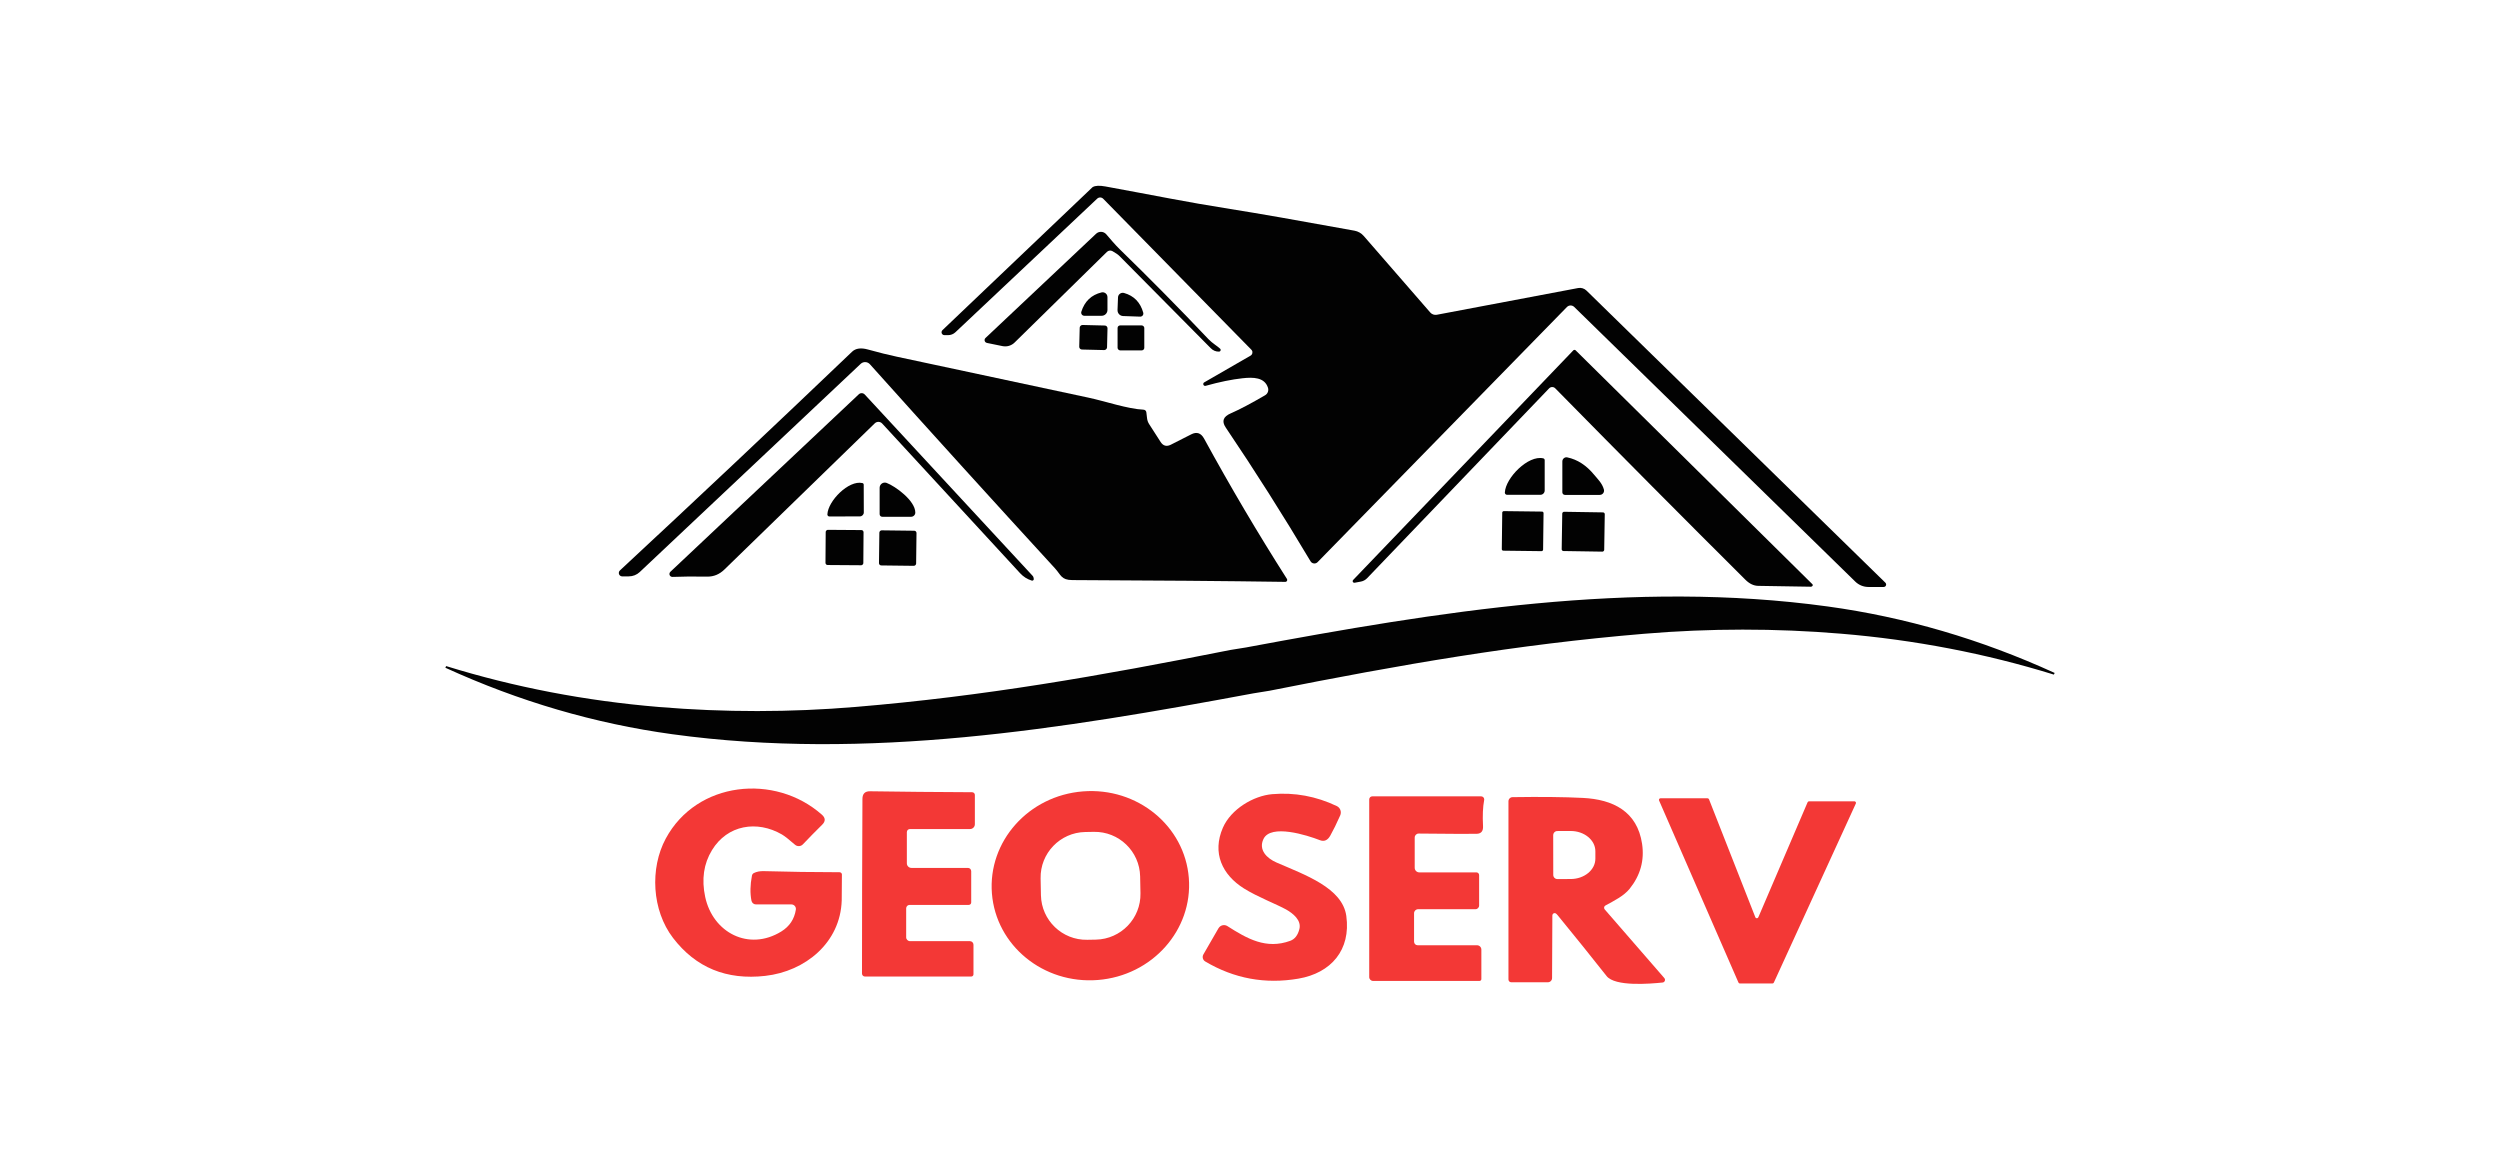 <svg xmlns="http://www.w3.org/2000/svg" id="Capa_1" data-name="Capa 1" viewBox="0 0 1280 598.87"><defs><style>      .cls-1 {        fill: #020202;      }      .cls-2 {        fill: #f33836;      }    </style></defs><path class="cls-1" d="M617.28,197.55c-.51.14-1.05-.16-1.18-.68-.11-.42.07-.87.45-1.09l23.75-13.7c.92-.54,1.23-1.72.7-2.63-.08-.14-.18-.27-.29-.38l-75.87-77.31c-.84-.85-2.21-.88-3.08-.05l-72.59,68.4c-1.02.96-2.37,1.49-3.76,1.49h-1.88c-.81,0-1.47-.66-1.47-1.48,0-.4.17-.78.45-1.06l76.77-73.13c.08-.07.16-.13.25-.18,1.28-.74,3.43-.83,6.47-.28,25.63,4.68,41.25,7.97,63.92,11.54,13.51,2.13,34.7,5.83,63.58,11.1,1.84.34,3.51,1.29,4.73,2.7l34.05,39.17c.83.96,2.11,1.41,3.36,1.18l72.36-13.68c1.55-.3,3.14.19,4.27,1.29l153.06,149.59c.5.5.51,1.3.02,1.8-.24.24-.56.38-.9.37h-7.82c-2.52,0-4.93-.99-6.73-2.75l-143.9-140.62c-1.04-1.02-2.71-1.01-3.73.03,0,0,0,0,0,0l-127.66,130.62c-.88.91-2.34.92-3.25.03-.14-.14-.27-.3-.37-.47-13.91-23.37-28.39-46.21-43.43-68.5-2.26-3.36-1.08-5.63,2.52-7.2,4.63-2.03,10.51-5.13,17.65-9.3,1.34-.77,1.95-2.38,1.47-3.85-1.75-5.43-7.64-5.43-12.98-4.86-5.52.6-11.83,1.89-18.92,3.88Z"></path><path class="cls-1" d="M505.27,175.57c-.8-.17-1.31-.95-1.14-1.74.06-.3.22-.57.44-.78l56.62-53.36c1.45-1.37,3.74-1.31,5.11.15.03.03.06.07.09.1,1.96,2.26,4.37,5.21,7.05,7.81,15.24,14.83,30.34,30.13,45.29,45.9,2.05,2.14,4.62,3.58,5.99,4.89.34.33.35.88.02,1.23-.16.16-.37.25-.59.26-1.64.04-3.07-.56-4.29-1.8-17.8-18.04-33.34-33.73-46.62-47.08-.76-.77-1.99-1.63-3.68-2.57-.91-.5-2.05-.35-2.8.38l-47.29,46.42c-1.63,1.61-3.95,2.29-6.19,1.83l-8.02-1.64Z"></path><path class="cls-1" d="M564.03,161.69h-8.87c-.89,0-1.6-.72-1.6-1.6,0-.16.03-.33.08-.48,1.69-5.33,5.13-8.62,10.33-9.89,1.33-.32,2.66.5,2.98,1.83.04.19.07.38.07.57v6.58c0,1.65-1.33,2.98-2.98,2.98h0Z"></path><path class="cls-1" d="M572.17,158.76l.25-6.5c.05-1.35,1.19-2.39,2.53-2.34.18,0,.37.04.55.08,5.09,1.43,8.37,4.8,9.85,10.12.24.84-.25,1.7-1.08,1.94-.16.05-.33.07-.5.06l-8.76-.31c-1.62-.06-2.89-1.42-2.83-3.04Z"></path><rect class="cls-1" x="553.53" y="165.7" width="12.57" height="14.24" rx="1.4" ry="1.4" transform="translate(373.36 728.24) rotate(-88.6)"></rect><rect class="cls-1" x="572.2" y="166.62" width="13.68" height="12.77" rx="1.29" ry="1.29"></rect><path class="cls-1" d="M321.98,295.13h-3.39c-.97,0-1.77-.79-1.77-1.76,0-.49.2-.95.56-1.29,39.43-36.62,79.05-73.95,118.87-111.99,1.83-1.76,4.53-2.14,8.1-1.15,5.67,1.57,10.6,2.8,14.78,3.68,7.28,1.55,39.99,8.54,98.13,20.97,8.77,1.87,20.05,5.79,28.25,6.17.74.04,1.34.6,1.42,1.34l.36,3.03c.12,1.06.47,2.06,1.03,2.95,2.64,4.16,4.62,7.23,5.93,9.23,1.29,1.98,3,2.45,5.14,1.42,1.82-.88,5.33-2.66,10.51-5.34,2.8-1.45,5-.72,6.6,2.19,13.4,24.55,27.54,48.49,42.41,71.82.29.47.15,1.08-.31,1.37-.16.1-.35.15-.55.15-30.84-.45-67.18-.75-109.03-.92-5.7-.03-5.75-2.6-8.87-6.01-31.51-34.36-63.1-69.19-94.76-104.5-1.22-1.36-3.31-1.47-4.67-.25-.02.02-.04.04-.06.06l-113.12,106.59c-1.5,1.42-3.49,2.21-5.57,2.21Z"></path><path class="cls-1" d="M805.52,179.4c.32-.34.86-.36,1.2-.04,0,0,.02.02.02.02l121.24,119.77c.19.19.23.5.08.74-.21.35-.51.52-.92.51-2.66-.03-11.65-.18-26.96-.44-2.29-.04-4.46-1.08-6.51-3.11-31.08-30.93-63.54-63.6-97.39-98.03-.84-.86-2.22-.87-3.08-.03-.02.02-.03.03-.05.05l-93.22,97.23c-.84.87-1.93,1.46-3.11,1.69l-3.26.61c-.46.08-.9-.23-.99-.68-.05-.26.03-.54.22-.73l112.71-117.54Z"></path><path class="cls-1" d="M529.3,296.44c.02.45-.33.83-.77.85-.09,0-.17,0-.26-.03-2.3-.69-4.3-1.96-6.01-3.81-40.36-43.75-63.89-69.28-70.58-76.6-.98-1.07-2.65-1.15-3.72-.17-.02.02-.04.04-.06.05-32.63,31.66-58.28,56.6-76.96,74.82-2.56,2.51-5.52,3.74-8.87,3.68-6.9-.11-12.82-.06-17.76.15-.83.04-1.53-.61-1.57-1.44-.02-.44.15-.86.47-1.16l96.48-90.89c.87-.82,2.23-.78,3.04.08,0,0,.01.01.02.02,36.04,38.95,64.69,69.88,85.93,92.81.37.4.58.95.62,1.65Z"></path><path class="cls-1" d="M790.16,234.68c.42.1.72.47.72.9v15.55c0,1.22-.99,2.21-2.21,2.21h-17.06c-.62,0-1.13-.5-1.13-1.13,0-.02,0-.04,0-.07.38-7.5,11.97-19.27,19.67-17.47Z"></path><path class="cls-1" d="M799.92,252.06v-15.8c0-1.17.95-2.13,2.1-2.13.15,0,.29.02.43.05,5.21,1.08,9.82,4.09,13.85,9.02,1.74,2.11,4.01,4.21,4.89,7.41.33,1.17-.36,2.38-1.52,2.7-.19.05-.39.08-.59.08h-17.84c-.73,0-1.33-.6-1.33-1.34Z"></path><path class="cls-1" d="M450.37,263.26v-13.5c0-1.47,1.19-2.67,2.66-2.67.32,0,.64.06.94.17,4.35,1.62,14.65,9.05,14.67,15.17,0,1.19-.97,2.16-2.16,2.16h-14.78c-.73,0-1.33-.59-1.33-1.33Z"></path><path class="cls-1" d="M441.57,247.33c.38.09.65.43.65.82l.05,14.21c0,1.11-.89,2.02-2,2.03,0,0-.01,0-.02,0l-15.6.05c-.57,0-1.03-.46-1.03-1.03,0-.02,0-.05,0-.07.33-6.86,10.89-17.65,17.94-16.01Z"></path><rect class="cls-1" x="769.47" y="261.36" width="20.26" height="21.15" rx=".78" ry=".78" transform="translate(498.17 1048.16) rotate(-89.3)"></rect><rect class="cls-1" x="800.56" y="261.36" width="20.1" height="21.77" rx=".92" ry=".92" transform="translate(525.67 1078.47) rotate(-89.1)"></rect><rect class="cls-1" x="423.4" y="270.65" width="18.01" height="19.38" rx="1.1" ry="1.1" transform="translate(149.04 710.78) rotate(-89.6)"></rect><rect class="cls-1" x="450.67" y="271.11" width="17.97" height="19.02" rx="1.16" ry="1.16" transform="translate(173.43 736.81) rotate(-89.3)"></rect><path class="cls-1" d="M638,331.5c.2-.03.35-.07.47-.1,97.88-18.23,197.58-34.59,297.32-20.89,39.73,5.46,78.44,16.79,116.12,34,.04.02.07.06.05.09,0,0,0,0,0,0l-.36.77s-.02.02-.03.02c-34.92-10.81-71.27-17.8-109.06-20.95-33.44-2.78-67-2.77-100.68.05-65.59,5.48-124.12,15.71-191.85,29.17-.98.2-3.64.63-7.97,1.29-.2.02-.35.05-.47.08-97.88,18.23-197.58,34.59-297.32,20.89-39.73-5.46-78.44-16.79-116.12-34-.04-.02-.07-.06-.05-.09,0,0,0,0,0,0l.36-.77s.02-.02.03-.02c34.92,10.81,71.27,17.8,109.06,20.95,33.44,2.78,67,2.77,100.68-.05,65.59-5.48,124.12-15.71,191.85-29.17.98-.2,3.64-.62,7.97-1.28Z"></path><path class="cls-2" d="M431.06,447.81c-.01,6.95-.04,11.37-.1,13.24-.69,21.57-18.58,36.27-39.15,38.6-19.83,2.25-35.57-4.23-47.22-19.43-10.84-14.16-11.93-35.62-3.72-50.87,15.88-29.46,55.91-33.47,79.93-12.24,1.88,1.67,1.94,3.37.18,5.11-3.43,3.38-6.73,6.74-9.9,10.08-1.08,1.14-2.86,1.22-4.04.2-3.1-2.71-5.34-4.46-6.73-5.27-12.67-7.32-27.86-4.96-35.78,8.05-4.24,6.94-5.4,14.93-3.47,23.96,3.91,18.27,22.31,27.94,38.96,17.69,4.22-2.61,6.71-6.35,7.46-11.21.19-1.26-.68-2.44-1.94-2.63-.12-.02-.23-.03-.35-.03h-18.15c-1.11,0-2.07-.79-2.29-1.9-.75-3.78-.67-8.06.25-12.85.1-.56.47-1.04.98-1.31,1.43-.71,3.13-1.04,5.11-.98,12.73.36,25.65.55,38.76.56.68,0,1.23.56,1.23,1.23Z"></path><path class="cls-2" d="M499.13,407.05v14.96c0,1.36-1.1,2.46-2.46,2.46h-30.79c-.87,0-1.57.7-1.57,1.57v15.99c0,1.29,1.05,2.34,2.34,2.34h28.94c.92,0,1.67.75,1.67,1.69v16.01c0,.69-.56,1.24-1.24,1.24h-30.31c-.97,0-1.75.78-1.75,1.75v14.85c0,1.08.89,1.96,1.98,1.96h30.66c1,0,1.82.82,1.82,1.83v15.14c0,.63-.51,1.15-1.15,1.15h-54.41c-.84,0-1.52-.68-1.52-1.52h0c0-28.85.08-58.66.23-89.44.01-2.64,1.31-3.94,3.9-3.9,16.23.25,33.64.41,52.25.49.79,0,1.42.64,1.42,1.42Z"></path><path class="cls-2" d="M608.68,449.51c2.1,26.67-18.77,50.06-46.61,52.25h0c-27.84,2.19-52.11-17.65-54.21-44.32,0,0,0,0,0,0-2.1-26.67,18.77-50.06,46.61-52.25h0c27.84-2.19,52.11,17.65,54.21,44.32h0ZM583.75,448.73c-.25-12.85-10.87-23.07-23.72-22.82l-4.42.08c-12.85.25-23.07,10.87-22.82,23.72h0s.17,8.64.17,8.64c.25,12.85,10.87,23.07,23.72,22.82l4.42-.08c12.85-.25,23.07-10.87,22.82-23.72h0s-.17-8.64-.17-8.64Z"></path><path class="cls-2" d="M623.89,475.26c.89-1.54,2.87-2.06,4.42-1.17.04.02.08.05.11.07,10.15,6.48,19.84,12.03,32.16,7.55,2.36-.86,3.93-2.88,4.71-6.06,1.13-4.47-3.27-8-6.76-9.97-4.81-2.68-14.73-6.47-21.59-10.77-11.25-7.05-16.4-18.25-10.84-31.08,4.16-9.59,15.7-16.4,25.29-17.22,11.44-.97,22.45,1.06,33.03,6.09,1.79.84,2.57,2.96,1.77,4.78-1.82,4.12-3.52,7.59-5.11,10.41-1.34,2.37-3.11,3.13-5.3,2.28-6.58-2.57-25.17-8.45-28.89-.59-2.67,5.61,1.8,9.92,6.69,12.03,14.65,6.37,33.75,13,35.73,27.35,2.41,17.43-7.81,29.25-24.54,32.11-17,2.91-32.9-.02-47.68-8.79-1.26-.74-1.68-2.36-.95-3.62l7.73-13.41Z"></path><path class="cls-2" d="M759.9,409.57c-.68,3.55-.87,8.02-.59,13.41.14,2.55-.94,3.86-3.26,3.93-2.97.09-12.85.04-29.66-.13-1.12-.02-2.04.88-2.06,2.01,0,.01,0,.02,0,.03v15.5c0,1.29,1.05,2.34,2.34,2.34h29.25c.77,0,1.39.62,1.39,1.39v15.57c0,1.05-.85,1.9-1.9,1.9h-29.36c-1.13,0-2.05.92-2.05,2.05v14.57c0,1.01.81,1.83,1.82,1.83h30.41c1.23,0,2.23,1,2.23,2.23h0v15.09c0,.52-.42.95-.95.95h-54.49c-1.09,0-1.98-.89-1.98-1.98h0v-90.96c0-.87.7-1.57,1.57-1.57h55.75c.87,0,1.57.71,1.56,1.58,0,.09,0,.18-.02.27Z"></path><path class="cls-2" d="M796.48,467.62c-.59-.27-1.29-.01-1.56.58-.07.15-.11.32-.11.48l-.15,32.1c0,1.19-.97,2.14-2.14,2.14h-18.77c-.79,0-1.42-.64-1.42-1.42v-91.25c0-1.15.93-2.09,2.1-2.11,14.47-.22,26.46-.09,35.96.39,15.48.77,27.89,6.89,30.36,23.54,1.25,8.44-.86,16.08-6.35,22.95-2.96,3.7-8.07,6.22-12.41,8.59-.64.34-.88,1.14-.53,1.78.05.09.1.17.17.25l30.53,35.16c.49.57.43,1.42-.13,1.92-.21.18-.47.3-.75.33-6.53.67-24.37,2.18-28.71-3.32-7.59-9.62-15.92-19.97-24.98-31.05-.48-.58-.85-.93-1.1-1.05ZM795.24,427.61l.03,20.36c0,1.17.95,2.11,2.11,2.11h0l6.81-.02c6.99-.01,12.64-4.67,12.64-10.41v-3.8c0-5.74-5.68-10.39-12.66-10.38,0,0,0,0,0,0l-6.81.02c-1.17,0-2.11.95-2.11,2.11h0Z"></path><path class="cls-2" d="M900.27,469.65l25.22-58.89c.13-.3.43-.49.75-.49h23.19c.45,0,.82.36.83.81,0,.12-.02.24-.08.35l-41.97,91.65c-.13.29-.42.47-.74.47h-16.63c-.33,0-.62-.19-.75-.49l-40.64-93.19c-.18-.41,0-.9.42-1.08.1-.04.21-.07.31-.07h24.08c.33,0,.63.21.75.52l23.72,60.38c.16.42.63.63,1.06.47.21-.08.38-.25.47-.46Z"></path></svg>